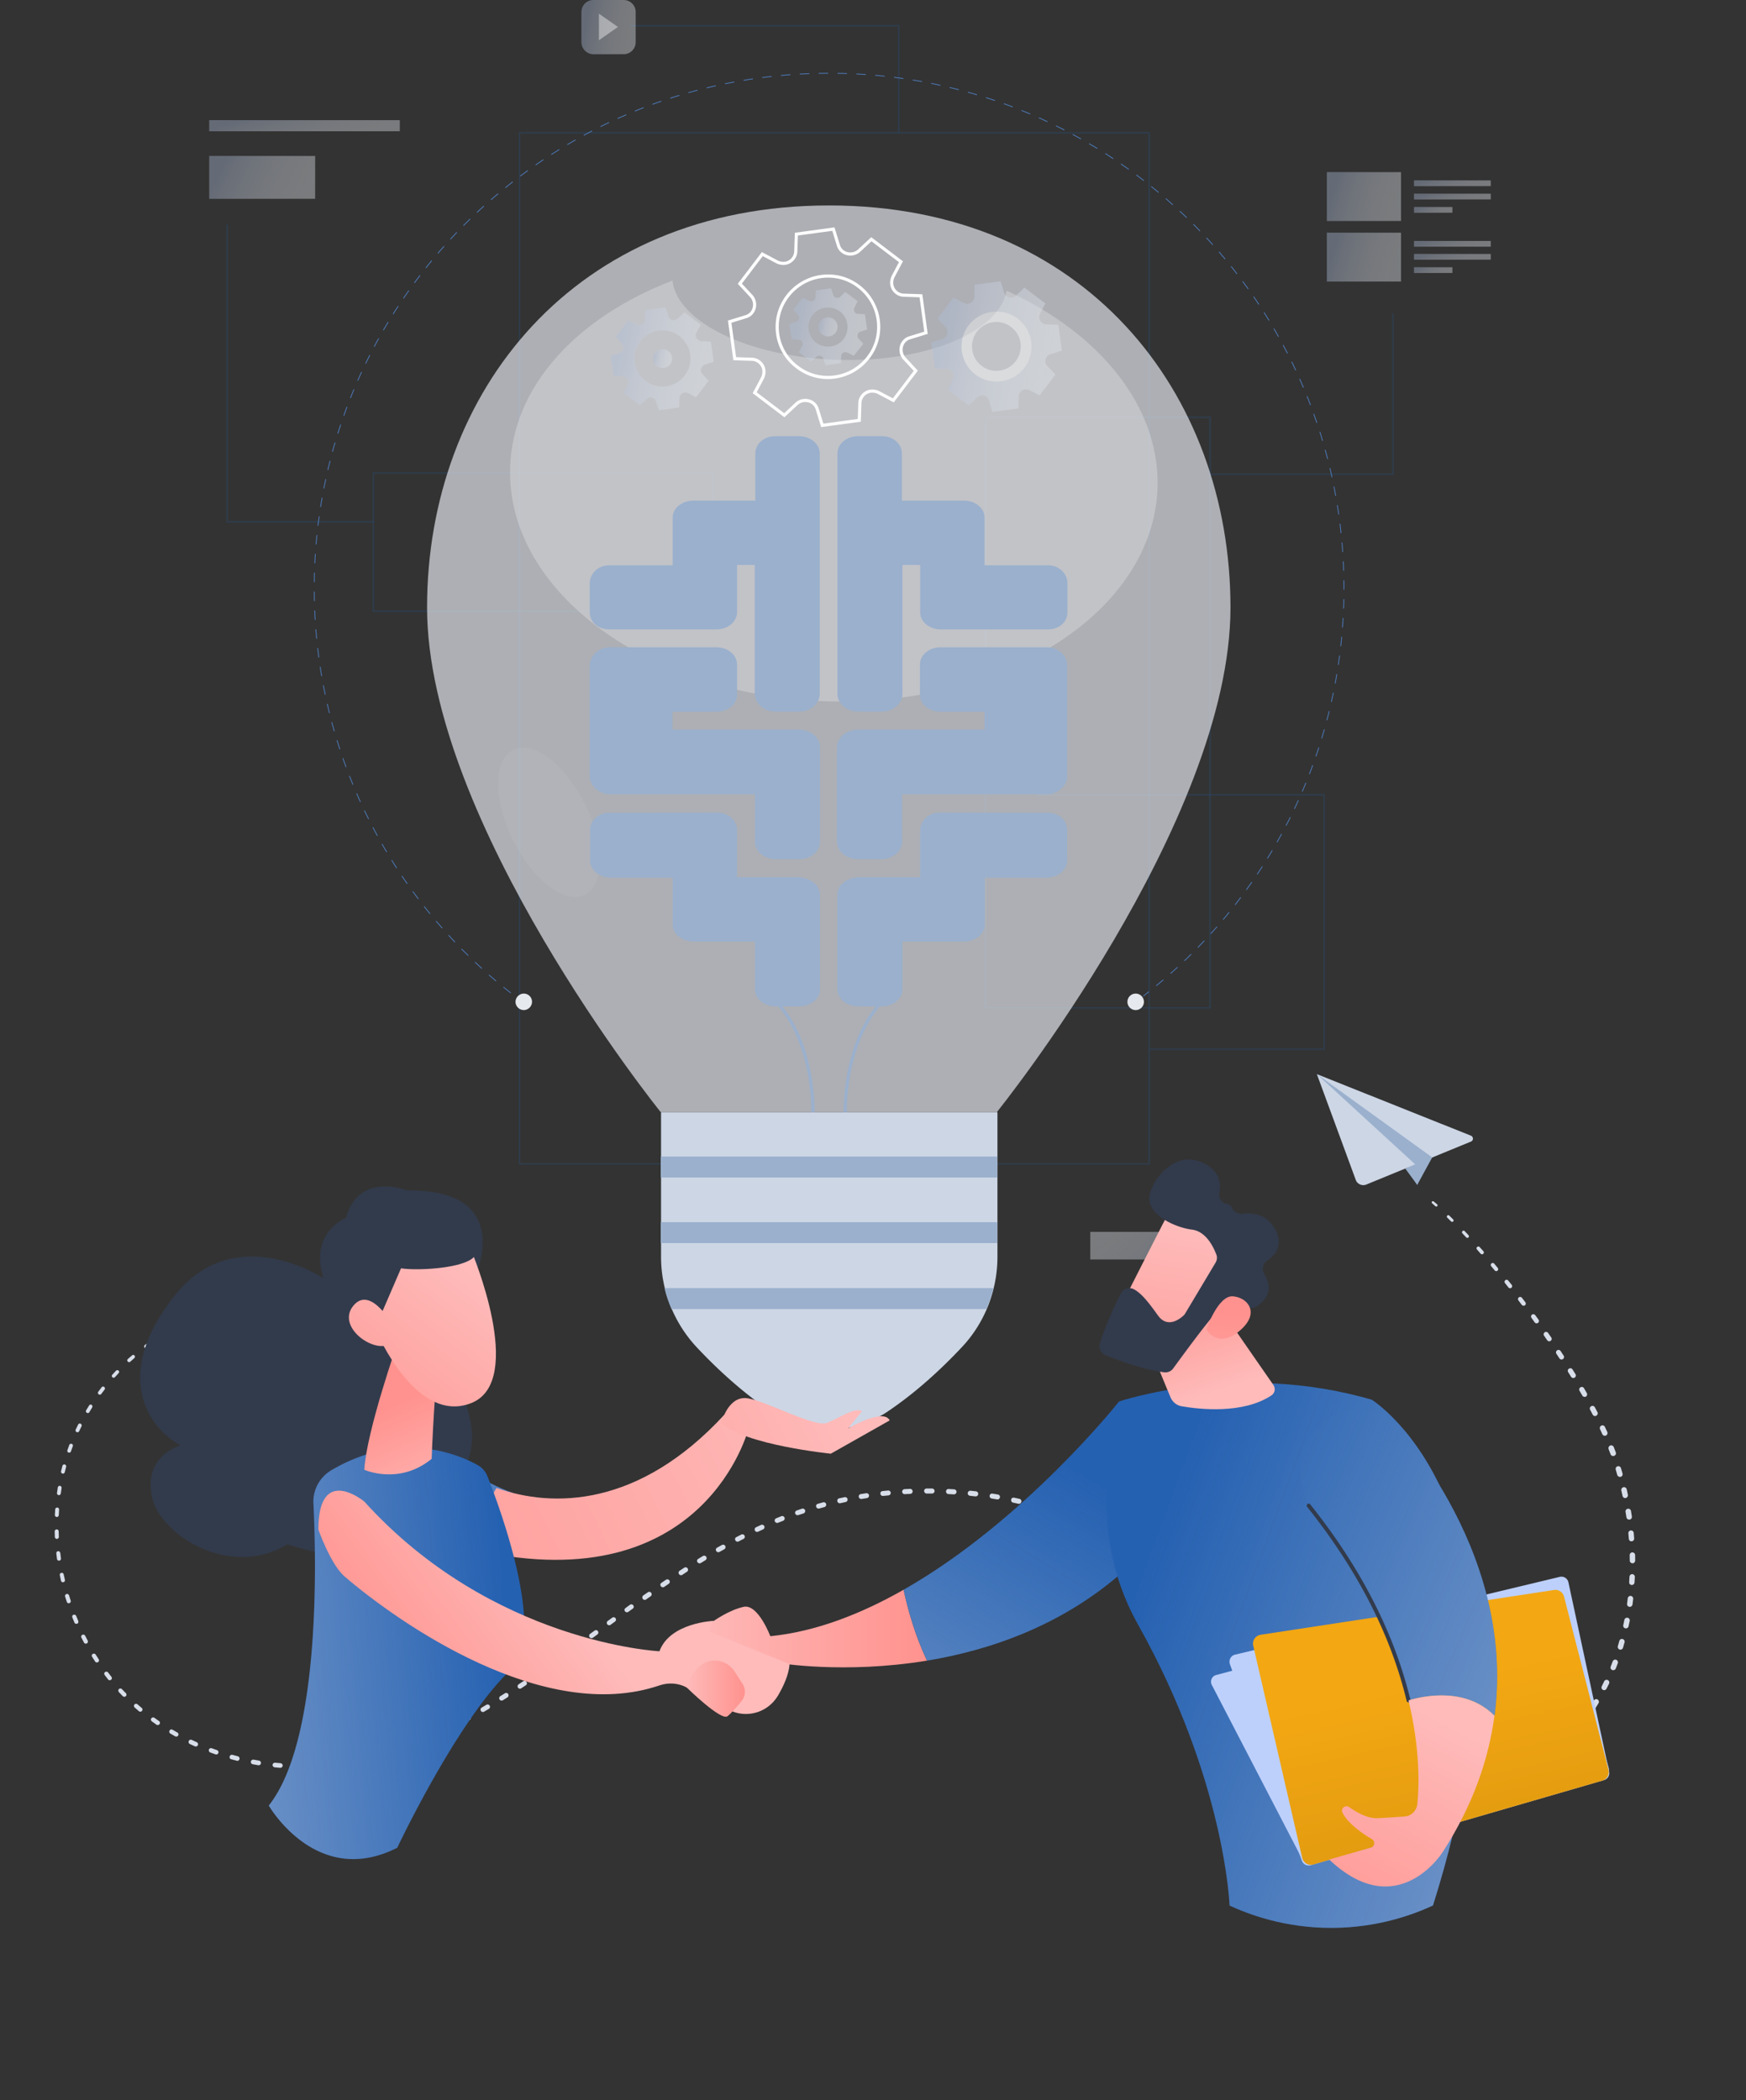 <svg width="557" height="670" viewBox="0 0 557 670" fill="none" xmlns="http://www.w3.org/2000/svg"><rect x="0" y="0" width="557" height="670" fill="#333333" stroke="none"/><g clip-path="url(#clip0)"><path d="M73.89 419.315l-1.713.187-.029-.008a.515.515 0 01-.583-.464.515.515 0 01.464-.583l1.74-.179a.515.515 0 01.584.464c.046.289-.175.537-.464.583zm-6.827 1.124l-1.687.439-.029-.007a.54.54 0 01-.664-.393.54.54 0 01.393-.664l1.717-.432a.54.54 0 01.663.393.54.54 0 01-.393.664zm-6.58 2.05l-1.59.65a.537.537 0 01-.716-.314.538.538 0 01.315-.716l1.626-.671a.563.563 0 01.716.315c.074.296-.075.625-.351.736zm-6.285 2.899l-1.521.853a.556.556 0 01-.747-.2.556.556 0 01.2-.746l1.55-.846a.556.556 0 01.746.2.531.531 0 01-.228.739zm-5.894 3.618l-1.408 1.007a.6.6 0 01-.799-.122.6.6 0 01.122-.798l1.445-1.028a.6.6 0 01.798.122c.168.291.105.643-.158.819zm-5.45 4.26l-1.295 1.16a.574.574 0 01-.814-.064.573.573 0 01.064-.813l1.325-1.152a.543.543 0 01.785.056c.183.234.177.601-.065.813zm-5.012 4.808l-1.175 1.285c-.213.22-.588.242-.808.029a.558.558 0 01-.03-.807l1.175-1.285c.213-.219.589-.242.809-.029.256.191.25.559.03.807zm-4.486 5.257l-1.047 1.38c-.191.256-.546.315-.83.116-.257-.192-.316-.546-.117-.831l1.055-1.409a.57.57 0 01.802-.123c.299.264.329.611.137.867zm-3.959 5.705l-.89 1.484a.558.558 0 01-.818.181.558.558 0 01-.18-.818l.925-1.505c.163-.263.525-.351.818-.18a.663.663 0 01.145.838zm-3.395 6.01l-.754 1.551a.61.61 0 01-.812.275.61.61 0 01-.275-.812l.762-1.58a.61.61 0 01.812-.274c.285.199.438.548.267.84zm-2.782 6.36l-.59 1.626-.007.028a.6.6 0 01-.77.348.6.6 0 01-.348-.77l.598-1.655a.6.6 0 01.77-.347c.316.085.468.433.347.77zm-2.128 6.565l-.417 1.672-.008.028c-.085.316-.42.534-.736.449-.316-.084-.534-.42-.449-.735l.433-1.73c.084-.315.42-.533.735-.448a.627.627 0 01.442.764zm-1.447 6.778l-.245 1.718c-.056.323-.37.578-.693.522-.324-.056-.578-.371-.522-.694l.252-1.747c.056-.323.37-.577.694-.521a.63.63 0 01.514.722zm-.8 6.89l-.093 1.728c-.027.331-.32.622-.652.594-.331-.027-.622-.32-.595-.651l.102-1.757c.027-.331.32-.621.651-.594.368.006.622.32.587.68zm-.129 6.916l.057 1.738a.672.672 0 01-.61.667.673.673 0 01-.667-.609l-.05-1.767a.672.672 0 01.61-.667c.367.006.666.271.66.638zm.519 6.905l.216 1.719a.623.623 0 01-.56.711.624.624 0 01-.711-.559l-.21-1.748c-.03-.346.214-.681.56-.711.318-.038.645.234.704.588zm1.09 6.844l.375 1.7a.629.629 0 01-.481.762.63.63 0 01-.764-.481l-.367-1.728a.63.63 0 01.481-.763c.333-.096.668.148.756.51zm1.712 6.702l.513 1.644c.124.341-.098.712-.431.807-.341.124-.712-.098-.808-.431l-.534-1.681c-.096-.334.098-.712.431-.807a.678.678 0 01.829.468zm2.278 6.546l.65 1.589c.125.341-.011.735-.352.859-.341.124-.736-.013-.86-.353l-.672-1.626c-.124-.341.012-.735.353-.859a.703.703 0 01.88.39zm2.865 6.304l.789 1.534a.691.691 0 01-.275.91.693.693 0 01-.911-.275l-.81-1.57a.666.666 0 01.303-.903c.32-.16.714-.024.904.304zm3.367 6.038l.935 1.45a.663.663 0 01-.217.926.665.665 0 01-.927-.218l-.956-1.486a.663.663 0 01.218-.926c.32-.16.758-.074.947.254zm3.95 5.702l1.052 1.359a.67.67 0 01-.132.949.67.67 0 01-.95-.132l-1.072-1.394a.67.67 0 01.131-.949.728.728 0 01.971.167zm4.424 5.307l1.205 1.246.029.008c.262.285.24.71-.016.979a.714.714 0 01-.98-.016l-1.227-1.282a.714.714 0 01.017-.98.68.68 0 01.972.045zm4.953 4.833l1.3 1.118.03.007c.298.265.334.705.077.975-.264.298-.705.334-.975.077l-1.322-1.154c-.298-.265-.334-.705-.077-.974.228-.277.669-.313.967-.049zm5.4 4.308l1.425.997.03.007c.305.236.406.663.163.998-.236.305-.663.406-.998.163l-1.446-1.034c-.306-.235-.407-.662-.172-.968.236-.306.692-.399.998-.163zm5.784 3.795l1.493.861.029.008c.35.186.443.641.265.963-.186.35-.642.443-.964.264l-1.52-.869c-.351-.186-.444-.641-.266-.962.186-.35.62-.48.963-.265zm6.119 3.238l1.56.726.028.007c.358.158.517.6.36.958-.158.357-.6.516-.959.358l-1.588-.733c-.358-.157-.516-.6-.359-.957.165-.387.6-.516.958-.359zm6.393 2.667l1.627.59.029.007c.365.129.589.558.432.916-.13.365-.558.588-.916.431l-1.656-.598a.725.725 0 01-.431-.915c.1-.373.521-.568.915-.431zm6.606 2.108l1.665.446.029.008a.736.736 0 01.525.91.737.737 0 01-.91.525l-1.694-.454a.736.736 0 01-.525-.91.735.735 0 01.91-.525zm6.731 1.527l1.703.303.03.007a.738.738 0 01.597.868.739.739 0 01-.867.598l-1.733-.311a.738.738 0 01-.598-.867c.07-.381.45-.648.868-.598zm6.876.981l1.713.152c.418.05.693.401.68.797a.764.764 0 01-.798.678l-1.742-.159a.765.765 0 01-.68-.797c.051-.417.402-.692.827-.671zm6.907.405l1.724.001c.396.014.736.351.723.747-.014.396-.352.736-.748.722l-1.752-.008c-.396-.014-.737-.351-.723-.747.014-.396.344-.708.776-.715zm6.932-.141l1.725-.122c.411-.044.76.265.803.676.044.412-.265.76-.677.803l-1.753.115c-.412.043-.76-.266-.804-.677-.044-.412.265-.76.706-.795zm6.897-.705l1.699-.252c.419-.072.775.207.847.627.073.419-.207.774-.627.847l-1.735.273c-.419.072-.775-.208-.847-.627-.044-.412.215-.804.663-.868zm6.799-1.254l1.7-.374c.399-.109.791.15.9.548.108.398-.151.79-.549.899l-1.708.403a.771.771 0 01-.9-.548.77.77 0 01.557-.928zm6.705-1.709l1.674-.505a.765.765 0 01.943.499.766.766 0 01-.499.943l-1.674.505a.766.766 0 01-.943-.499c-.109-.398.1-.835.499-.943zm6.611-2.165l1.64-.607c.377-.145.813.064.958.442.146.377-.064.813-.441.958l-1.64.606c-.377.145-.813-.064-.958-.441a.73.73 0 01.441-.958zm6.468-2.543l1.597-.679a.76.76 0 011.003.392.757.757 0 01-.391 1.002l-1.606.708a.759.759 0 01-1.003-.392.792.792 0 01.4-1.031zm6.314-2.891l1.563-.78c.385-.174.836-.022 1.018.334.174.385.022.836-.334 1.018l-1.563.78c-.385.174-.837.022-1.019-.334-.202-.393-.051-.844.335-1.018zm6.173-3.174l1.514-.824c.364-.21.815-.058 1.025.305.211.364.059.816-.305 1.026l-1.55.845c-.364.21-.816.059-1.026-.305-.145-.377-.022-.837.342-1.047zm6.085-3.413l1.5-.89a.753.753 0 011.033.277.752.752 0 01-.276 1.033l-1.501.89a.753.753 0 01-1.033-.277.753.753 0 01.277-1.033zm5.929-3.64l1.48-.926c.364-.21.831-.116 1.041.248.21.364.116.831-.219 1.049l-1.48.926c-.364.21-.831.116-1.041-.248-.247-.343-.124-.802.219-1.049zm5.847-3.785l1.458-.962c.343-.247.81-.152 1.049.219.247.343.152.81-.219 1.049l-1.458.962c-.343.247-.81.152-1.049-.219-.218-.336-.124-.802.219-1.049zm5.782-3.894l1.437-.999a.756.756 0 011.057.191.754.754 0 01-.191 1.056l-1.437.999a.755.755 0 01-1.056-.191.754.754 0 01.19-1.056zm5.72-4.003l1.408-1.007a.76.76 0 011.065.162.759.759 0 01-.162 1.064l-1.409 1.007a.73.73 0 01-1.056-.191.677.677 0 01.154-1.035zm5.648-4.084l1.416-1.036a.76.76 0 011.064.162.758.758 0 01-.162 1.064l-1.416 1.036a.76.76 0 01-1.064-.163.757.757 0 01.162-1.063zm5.657-4.113l1.416-1.035a.76.76 0 011.065.162.759.759 0 01-.162 1.064l-1.416 1.035a.76.76 0 01-1.065-.162.759.759 0 01.162-1.064zm5.627-4.12l1.416-1.036a.76.76 0 011.065.163.758.758 0 01-.162 1.063l-1.416 1.036a.761.761 0 01-1.065-.162.759.759 0 01.162-1.064zm5.657-4.113l1.416-1.035a.76.76 0 011.065.162.759.759 0 01-.162 1.064l-1.409 1.006a.758.758 0 01-1.064-.162c-.262-.285-.189-.789.154-1.035zm5.698-4.04l1.437-.999c.343-.246.839-.144 1.086.199.246.343.144.838-.199 1.085l-1.437.999a.765.765 0 01-1.085-.199.793.793 0 01.198-1.085zm5.749-3.995l1.465-.992c.343-.246.839-.144 1.086.199.246.343.144.838-.199 1.085l-1.429.97c-.343.246-.839.144-1.085-.199-.276-.35-.181-.817.162-1.063zm5.84-3.879l1.458-.963a.765.765 0 011.078.227.764.764 0 01-.227 1.077l-1.459.963a.764.764 0 01-1.077-.227c-.239-.372-.137-.867.227-1.077zm5.903-3.77l1.508-.919a.79.79 0 011.07.256.79.79 0 01-.256 1.07l-1.471.897a.79.79 0 01-1.07-.256c-.247-.343-.153-.81.219-1.048zm6.037-3.58l1.521-.854a.79.79 0 011.063.285.79.79 0 01-.285 1.062l-1.521.853a.79.79 0 01-1.062-.284.739.739 0 01.284-1.062zm6.134-3.37l1.571-.809a.765.765 0 011.047.342.762.762 0 01-.342 1.046l-1.534.789a.765.765 0 01-1.047-.342c-.21-.364-.08-.852.305-1.026zm6.289-3.143l1.584-.744c.385-.174.866-.014 1.04.37.174.385.014.865-.371 1.039l-1.584.744c-.385.174-.866.014-1.039-.37-.174-.385-.015-.865.37-1.039zm6.429-2.86l1.627-.671c.413-.166.85.043 1.024.428.166.413-.043.849-.428 1.023l-1.619.643c-.414.166-.85-.043-1.024-.428-.181-.357.007-.829.42-.995zm6.545-2.491l1.661-.57c.406-.137.871.08 1.008.486a.802.802 0 01-.485 1.008l-1.653.541c-.406.137-.871-.08-1.009-.486a.767.767 0 01.478-.979zm6.727-2.134l1.695-.469c.427-.1.856.137.965.536.101.427-.137.855-.536.963l-1.666.477c-.427.1-.856-.137-.964-.536-.166-.413.071-.842.506-.971zm6.806-1.744l1.729-.367a.79.79 0 01.949.593.787.787 0 01-.592.948l-1.701.375a.79.79 0 01-.949-.592.755.755 0 01.564-.957zm6.887-1.353l1.735-.273a.795.795 0 01.905.642.794.794 0 01-.642.904l-1.706.281a.795.795 0 01-.905-.642.757.757 0 01.613-.912zm6.967-.963l1.741-.179c.44-.036.817.28.861.692a.793.793 0 01-.693.86l-1.74.179a.792.792 0 01-.861-.692.745.745 0 01.692-.86zm6.997-.616l1.746-.086c.441-.036.81.309.846.75.036.44-.309.809-.75.844l-1.746.086c-.441.036-.81-.309-.846-.749a.824.824 0 01.75-.845zm7.04-.205l1.752.008c.433-.007.795.367.802.799.007.433-.367.794-.799.801l-1.724-.001c-.432.008-.794-.366-.801-.799-.036-.44.338-.801.77-.808zm7.035.162l1.758.102a.807.807 0 01.757.849.806.806 0 01-.849.757l-1.729-.094a.807.807 0 01-.757-.849.764.764 0 01.82-.765zm6.992.551l1.734.188c.446.058.743.445.713.899-.057.446-.445.742-.898.712l-1.735-.188c-.446-.058-.742-.445-.713-.898.087-.438.481-.763.899-.713zm6.986.919l1.74.282c.438.086.734.473.648.911-.087.438-.474.735-.912.648l-1.712-.274c-.438-.087-.734-.474-.648-.912.022-.425.438-.713.884-.655zm6.913 1.299l1.717.368c.438.086.691.523.604.961-.087.438-.523.69-.962.604l-1.688-.36c-.438-.087-.691-.524-.604-.962.058-.446.495-.698.933-.611zm6.815 1.672l1.686.483a.799.799 0 01.568.982.798.798 0 01-.983.567l-1.658-.475a.798.798 0 01-.567-.982c.094-.467.531-.719.954-.575zm6.722 2.017l1.664.568a.801.801 0 01.494 1.025.801.801 0 01-1.024.494l-1.635-.561a.801.801 0 01-.495-1.024.792.792 0 01.996-.502zm6.63 2.36l1.641.655c.415.173.631.631.458 1.046-.173.415-.631.63-1.046.458l-1.611-.648a.823.823 0 01-.459-1.045.76.76 0 011.017-.466zm6.465 2.748l1.589.733c.407.201.587.68.393 1.059-.201.407-.68.586-1.059.392l-1.589-.733c-.407-.201-.587-.68-.393-1.059.202-.407.68-.586 1.059-.392zm6.345 3.083l1.565.82a.781.781 0 01.32 1.101.782.782 0 01-1.101.32l-1.537-.812a.782.782 0 01-.32-1.101c.173-.415.673-.558 1.073-.328zm6.136 3.398l1.514.898a.83.83 0 01.284 1.121.83.83 0 01-1.122.284l-1.485-.89a.828.828 0 01-.284-1.122c.201-.407.722-.514 1.093-.291zm5.951 3.747l1.462.976c.363.252.47.772.219 1.135a.83.83 0 01-1.136.219l-1.433-.968c-.363-.252-.47-.772-.219-1.135.223-.371.743-.478 1.107-.227zm5.736 4.09l1.402 1.083c.356.28.434.793.154 1.148a.82.82 0 01-1.149.154l-1.381-1.047a.818.818 0 01-.154-1.148c.28-.356.772-.47 1.128-.19zm5.47 4.388l1.322 1.154c.348.308.369.806.089 1.161-.309.348-.806.369-1.162.089l-1.33-1.125c-.348-.309-.368-.807-.089-1.162.317-.377.851-.418 1.17-.117zm5.237 4.693l1.27 1.233a.823.823 0 01.031 1.146.824.824 0 01-1.147.031l-1.249-1.196a.823.823 0 01-.031-1.146c.301-.319.806-.368 1.126-.068zm4.97 4.992l1.19 1.303a.82.82 0 11-1.194 1.126l-1.169-1.267a.818.818 0 01.034-1.159c.316-.377.827-.332 1.139-.003zm4.685 5.254l1.117 1.345a.843.843 0 01-.091 1.144.845.845 0 01-1.145-.091l-1.117-1.345a.844.844 0 01.092-1.144c.329-.312.84-.267 1.144.091zm4.388 5.45l1.072 1.395c.276.351.223.89-.156 1.158-.379.267-.891.222-1.158-.157l-1.081-1.366c-.275-.351-.223-.89.157-1.158.387-.296.89-.222 1.166.128zm4.261 5.571l1.044 1.387c.276.351.195.883-.156 1.158-.351.275-.883.194-1.158-.157l-1.044-1.387c-.275-.35-.194-.882.156-1.157a.79.79 0 011.158.156zm4.198 5.584l1.043 1.387c.276.351.195.883-.156 1.158-.351.275-.883.194-1.158-.157l-1.044-1.387c-.275-.35-.194-.882.156-1.157.351-.276.883-.194 1.159.156zm4.204 5.556l1.081 1.366c.275.35.223.89-.157 1.157-.379.268-.89.223-1.158-.156l-1.073-1.395c-.275-.351-.223-.89.157-1.158.371-.238.883-.194 1.15.186zm4.358 5.442l1.117 1.345a.82.82 0 01-.099 1.173.821.821 0 01-1.174-.099l-1.117-1.345a.82.82 0 01.099-1.173.821.821 0 011.174.099zm4.534 5.244l1.169 1.267a.82.82 0 11-1.194 1.125l-1.198-1.274a.82.82 0 01.034-1.16c.366-.332.885-.316 1.189.042zm4.863 4.933l1.257 1.167.029.007a.834.834 0 01.052 1.183c-.308.348-.835.361-1.183.052l-1.307-1.211a.834.834 0 01-.052-1.183.896.896 0 011.204-.015zm5.254 4.513l1.381 1.047.029.008a.82.82 0 01.153 1.148.841.841 0 01-1.177.146l-1.41-1.054a.82.82 0 01-.154-1.149c.251-.363.764-.441 1.178-.146zm5.667 3.887l1.492.861.029.008c.4.23.543.73.313 1.13a.825.825 0 01-1.13.312l-1.55-.877a.824.824 0 01-.313-1.129c.23-.4.73-.543 1.159-.305zm6.127 3.088l1.583.639.029.008c.415.172.652.666.479 1.082-.172.415-.667.651-1.082.478l-1.64-.654a.878.878 0 01-.48-1.082.878.878 0 011.083-.479l.028.008zm6.504 2.142l1.688.36.029.008a.838.838 0 01.654 1.005.839.839 0 01-1.006.654l-1.746-.376a.838.838 0 01-.654-1.005.84.84 0 011.006-.654l.029.008zm6.775 1.016l1.7.086.029.008a.863.863 0 01.807.893.861.861 0 01-.893.806l-1.794-.08a.863.863 0 01-.807-.893.863.863 0 01.893-.807l.065-.013zm6.851-.071l1.712-.187.029.007c.477-.056.875.296.939.744.057.477-.296.874-.744.939l-1.769.171c-.477.057-.875-.295-.939-.743-.065-.448.267-.882.772-.931zm6.774-1.046l1.68-.411.028.008a.84.84 0 011.035.616.84.84 0 01-.615 1.034l-1.716.432a.8.8 0 01-1.007-.608c-.171-.507.103-.956.595-1.071zm6.586-1.956l1.611-.614.036-.021c.443-.159.908.058 1.103.48.158.442-.059.907-.48 1.101l-1.647.635c-.443.159-.908-.058-1.103-.48-.187-.45.03-.914.48-1.101zm6.304-2.74l1.535-.788.036-.021c.429-.223.938-.056 1.133.365.224.429.056.938-.365 1.132l-1.571.81c-.429.223-.938.056-1.133-.365-.231-.401-.064-.909.365-1.133zm5.971-3.444l1.429-.97.036-.021c.38-.268.904-.158 1.172.221.268.38.158.904-.221 1.171l-1.466.992c-.38.267-.904.157-1.172-.222-.296-.387-.186-.911.222-1.171zm5.554-4.078l1.316-1.124.008-.029a.856.856 0 011.202.107.855.855 0 01-.106 1.202l-1.353 1.144a.855.855 0 01-1.202-.106.875.875 0 01.135-1.194zm5.124-4.655l1.196-1.248.008-.029a.84.84 0 011.204-.016.84.84 0 01.016 1.204l-1.232 1.269a.84.84 0 01-1.204.016c-.341-.337-.333-.827.012-1.196zm4.579-5.14l1.068-1.344.007-.029c.288-.384.822-.425 1.207-.138.384.288.426.822.138 1.206l-1.083 1.401c-.287.385-.822.426-1.206.138-.377-.316-.426-.821-.131-1.234zm4.023-5.596l.911-1.448.007-.028c.259-.392.788-.527 1.18-.268.392.258.528.787.269 1.179l-.927 1.505c-.259.391-.787.527-1.179.268a.877.877 0 01-.261-1.208zm3.416-5.974l.754-1.551.008-.029a.853.853 0 011.153-.398.853.853 0 01.399 1.152l-.791 1.572a.853.853 0 01-1.153.399c-.407-.202-.579-.709-.37-1.145zm2.859-6.308l.618-1.618.008-.028a.886.886 0 011.118-.5c.444.18.653.666.501 1.118l-.626 1.647a.89.89 0 01-1.119.5c-.48-.16-.688-.646-.5-1.119zm2.265-6.497l.474-1.657.008-.029a.844.844 0 011.077-.572c.452.151.725.624.573 1.076l-.482 1.685a.845.845 0 01-1.077.573.904.904 0 01-.573-1.076zm1.733-6.702l.36-1.687.008-.029a.865.865 0 011.696.332l-.367 1.716a.866.866 0 01-1.014.682c-.475-.066-.777-.547-.683-1.014zm1.211-6.811l.216-1.726.007-.029a.872.872 0 01.972-.754c.475.066.821.497.755.971l-.224 1.755c-.065.474-.489.791-.971.754a.87.87 0 01-.755-.971zm.676-6.892l.094-1.728.008-.029c.037-.482.439-.836.893-.806.482.037.836.439.807.893l-.102 1.756c-.036.482-.439.836-.893.807a.827.827 0 01-.807-.893zm.187-6.901l-.028-1.73c0-.461.389-.88.851-.879.461.001.88.39.879.851l.022 1.759c-.001.461-.39.879-.851.879-.483-.037-.881-.39-.873-.88zm-.295-6.937l-.151-1.732c-.029-.469.303-.903.772-.931.469-.028.904.303.932.772l.144 1.761c.028.469-.304.903-.802.923-.448.065-.874-.296-.895-.793zm-.772-6.881l-.281-1.706c-.086-.484.246-.918.73-1.003.485-.086.919.246 1.005.73l.274 1.734c.085.485-.246.919-.731 1.004-.477.057-.94-.283-.997-.759zm-1.248-6.824l-.375-1.7a.911.911 0 01.652-1.056c.463-.121.934.189 1.056.653l.368 1.728a.913.913 0 01-.652 1.056c-.464.121-.935-.189-1.049-.681zm-1.684-6.695l-.477-1.665c-.122-.463.131-.949.595-1.071.463-.122.949.131 1.071.595l.498 1.702c.122.463-.131.949-.594 1.07a.948.948 0 01-1.093-.631zm-2.14-6.601l-.615-1.61.008-.029a.896.896 0 01.516-1.123.87.87 0 011.124.517l.636 1.646c.187.45-.038.944-.517 1.123-.45.187-.972-.045-1.152-.524zm-2.625-6.393l-.717-1.576a.86.86 0 01.43-1.146.823.823 0 011.118.422l.745 1.584a.883.883 0 01-.401 1.154c-.45.187-.959.019-1.175-.438zm-3.069-6.236l-.817-1.541c-.232-.4-.065-.909.365-1.133.4-.231.909-.063 1.14.337l.818 1.541c.231.401.064.909-.336 1.141a.829.829 0 01-1.17-.345zm-3.323-6.088l-.862-1.492c-.231-.4-.093-.916.3-1.119.4-.231.888-.1 1.12.3l.883 1.529c.231.4.092.916-.308 1.147a.906.906 0 01-1.133-.365zm-3.571-5.969l-.927-1.479a.807.807 0 01.271-1.127.808.808 0 011.128.271l.927 1.479a.807.807 0 01-.271 1.127c-.372.239-.889.1-1.128-.271zm-3.715-5.886l-.964-1.458a.799.799 0 111.342-.871l.963 1.458a.799.799 0 11-1.341.871zm-3.898-5.781l-1-1.437c-.247-.343-.145-.838.198-1.084.343-.247.839-.145 1.086.198l1 1.437a.765.765 0 01-.199 1.085.765.765 0 01-1.085-.199zm-4.008-5.718l-1.007-1.408a.752.752 0 01.154-1.035c.343-.246.782-.16 1.036.154l1.036 1.416a.758.758 0 01-.162 1.064.756.756 0 01-1.057-.191c-.007.029-.007.029 0 0zm-4.131-5.597l-1.044-1.387a.704.704 0 01.139-.978.706.706 0 01.978.139l1.073 1.395a.715.715 0 01-.118 1.014.81.81 0 01-1.028-.183zm-4.242-5.535l-1.08-1.366a.662.662 0 01.095-.928.663.663 0 01.928.095l1.109 1.374c.234.278.176.724-.102.957-.27.204-.724.175-.95-.132zm-4.365-5.414l-1.116-1.345a.626.626 0 01.087-.899c.27-.204.666-.19.871.08l1.117 1.345a.626.626 0 01-.088.899c-.241.212-.63.169-.871-.08zm-4.503-5.358l-1.153-1.324a.573.573 0 01.064-.814.573.573 0 01.813.065l1.161 1.295a.581.581 0 01-.035.821c-.249.241-.609.206-.85-.043zm-4.607-5.202l-1.197-1.275c-.192-.205-.164-.536.041-.727a.485.485 0 01.698.034l1.198 1.274c.191.205.193.544-.012.735a.522.522 0 01-.728-.041zm-4.797-5.068l-1.241-1.225a.436.436 0 01.018-.641c.168-.17.45-.187.62-.018l1.241 1.224a.45.45 0 01.011.649.47.47 0 01-.649.011zm-5.01-4.849l-1.065-.962c-.149-.132-.174-.385-.013-.526.132-.149.349-.153.534-.042l1.102.941c.15.133.174.385.042.534-.169.171-.422.195-.6.055.029.008.029.008 0 0z" fill="#D8DEE9"/><path d="M456.897 369.241l-4.783 8.775-3.906-7.013 8.689-1.762z" fill="#9AB0CD"/><path d="M420.1 342.681l12.408 33.742c.227.645.73 1.179 1.367 1.442.63.292 1.336.297 1.989.041l33.403-13.716a.99.99 0 00.621-.941 1.056 1.056 0 00-.64-.94L420.1 342.681z" fill="#CDD6E5"/><path d="M456.897 369.241l-36.797-26.56 31.395 28.803-1.216 2.473 6.618-4.716z" fill="#9AB0CD"/><path d="M448.287 372.777l3.828 5.239-.62-6.532-3.208 1.293z" fill="#9AB0CD"/></g><path opacity=".2" d="M386.024 133.107h-71.61v188.431h71.61V133.107zm-158.593 17.801H119.105v44.099h108.326v-44.099z" stroke="#2162AA" stroke-width=".5" stroke-miterlimit="10"/><path opacity=".2" d="M366.605 42.38H165.732v328.921h200.873V42.381zM72.478 71.611v94.873h46.627" stroke="#2162AA" stroke-width=".5" stroke-miterlimit="10"/><path opacity=".2" d="M330.9 253.57h91.536v81.157h-55.775m19.363-183.414h58.361V99.931M286.701 42.38V8.194h-85.669" stroke="#2162AA" stroke-width=".5" stroke-miterlimit="10"/><path opacity=".7" d="M264.492 65.543c-81.421 0-128.251 59.675-128.251 128.25 0 68.576 74.543 161.022 74.543 161.022h107.213s74.544-92.446 74.544-161.022c0-68.575-46.628-128.25-128.049-128.25z" fill="#E1E5EC"/><path d="M264.492 354.815h-53.606v46.122a42.264 42.264 0 0011.429 28.927c6.17 6.574 14.464 14.362 23.87 20.633a33.195 33.195 0 0036.715 0c9.407-6.271 17.701-14.059 23.87-20.633 7.384-7.788 11.43-18.206 11.43-28.927v-46.122h-53.708z" fill="#CDD6E5"/><path d="M318.099 368.975H210.785v6.676h107.314v-6.676zm0 20.937H210.785v6.675h107.314v-6.675zm-1.214 21.038c-.506 2.326-1.315 4.45-2.226 6.675H214.223c-.91-2.124-1.719-4.349-2.225-6.675h104.887z" fill="#9AB0CD"/><path d="M259.335 354.815s.859-28.172-17.365-40.06m27.68 40.06s-.86-28.172 17.365-40.06" stroke="#9AB0CD" stroke-miterlimit="10"/><path opacity=".25" d="M321.132 92.75c-2.326 13.149-25.69 22.96-54.011 22.05-28.32-.911-51.077-12.036-52.595-25.286-30.343 11.631-51.077 33.681-51.785 59.675-1.214 39.446 44.098 72.824 101.043 74.543 57.045 1.719 104.279-28.826 105.493-68.272.708-25.893-18.61-49.258-48.145-62.71z" fill="#fff"/><path opacity=".05" d="M186.576 285.486c6.363-3.138 6.413-16.039.113-28.815-6.3-12.775-16.566-20.588-22.929-17.451-6.363 3.138-6.413 16.039-.113 28.814 6.3 12.776 16.566 20.589 22.929 17.452z" fill="#fff"/><path d="M254.147 128.803h0l-.008.007-3.94 3.659-9.442-7.176 2.533-4.783.007-.013.006-.014c.562-1.237.577-2.728-.128-3.903-.685-1.143-1.948-1.959-3.353-1.962l-5.436-.188-1.606-11.805 5.15-1.592c1.287-.354 2.326-1.404 2.672-2.786a4.126 4.126 0 00-.921-3.791h0l-.007-.008-3.659-3.94 3.59-4.723 3.586-4.72 4.783 2.533.014.007.013.007c1.237.562 2.729.577 3.903-.128 1.143-.686 1.959-1.948 1.963-3.353l.187-5.437 11.805-1.605 1.592 5.15c.355 1.287 1.404 2.326 2.787 2.671a4.127 4.127 0 003.791-.92h0l.008-.007 3.94-3.659 9.442 7.176-2.533 4.783-.007.013-.006.014c-.562 1.237-.577 2.728.128 3.903.685 1.143 1.948 1.959 3.353 1.962l5.436.188 1.606 11.805-5.15 1.592c-1.287.354-2.326 1.404-2.672 2.786a4.126 4.126 0 00.921 3.791l-.001.001.008.007 3.658 3.94-3.589 4.723-3.586 4.719-4.783-2.532-.014-.007-.014-.006c-1.237-.563-2.728-.578-3.903.127-1.142.686-1.958 1.949-1.962 3.353l-.187 5.437-11.806 1.605-1.591-5.15c-.355-1.287-1.404-2.326-2.787-2.671a4.125 4.125 0 00-3.791.92zm19.752-37.447c-7.102-5.43-17.226-3.964-22.649 3.128-5.425 7.095-4.073 17.324 3.131 22.652 7.102 5.428 17.223 3.961 22.646-3.13 5.431-7.103 3.964-17.226-3.128-22.65z" stroke="#fff"/><g opacity=".4"><path d="M254.884 112.387l3.945 2.933 1.618-1.517c.303-.304.809-.405 1.315-.304.404.101.809.506.91.911l.708 2.124 4.855-.708.101-2.226c0-.505.304-.91.708-1.112.405-.202.91-.202 1.315 0l2.023 1.011 1.517-1.921 1.517-1.922-1.517-1.619c-.303-.303-.405-.809-.303-1.314.101-.405.505-.81.91-.911l2.124-.708-.708-4.855-2.225-.101c-.506 0-.911-.303-1.113-.708a1.502 1.502 0 010-1.315l1.012-2.022-3.945-2.934-1.618 1.517c-.304.304-.809.405-1.315.304-.405-.101-.809-.506-.91-.91l-.708-2.124-4.855.708-.102 2.225c0 .505-.303.91-.708 1.112-.404.203-.91.203-1.314 0l-2.023-1.011-1.518 1.922-1.517 1.921 1.517 1.619c.304.303.405.809.304 1.315-.101.404-.506.809-.91.91l-2.124.708.708 4.855 2.225.101c.506 0 .91.303 1.112.708.203.405.203.91 0 1.315l-1.011 2.023zm4.248-11.834c2.124-2.731 5.968-3.237 8.8-1.214 2.73 2.124 3.236 5.968 1.213 8.8-2.124 2.731-5.967 3.236-8.799 1.213-2.731-2.225-3.237-6.068-1.214-8.799z" fill="#E1E5EC"/><path d="M254.884 112.387l3.945 2.933 1.618-1.517c.303-.304.809-.405 1.315-.304.404.101.809.506.91.911l.708 2.124 4.855-.708.101-2.226c0-.505.304-.91.708-1.112.405-.202.91-.202 1.315 0l2.023 1.011 1.517-1.921 1.517-1.922-1.517-1.619c-.303-.303-.405-.809-.303-1.314.101-.405.505-.81.91-.911l2.124-.708-.708-4.855-2.225-.101c-.506 0-.911-.303-1.113-.708a1.502 1.502 0 010-1.315l1.012-2.022-3.945-2.934-1.618 1.517c-.304.304-.809.405-1.315.304-.405-.101-.809-.506-.91-.91l-.708-2.124-4.855.708-.102 2.225c0 .505-.303.91-.708 1.112-.404.203-.91.203-1.314 0l-2.023-1.011-1.518 1.922-1.517 1.921 1.517 1.619c.304.303.405.809.304 1.315-.101.404-.506.809-.91.91l-2.124.708.708 4.855 2.225.101c.506 0 .91.303 1.112.708.203.405.203.91 0 1.315l-1.011 2.023zm4.248-11.834c2.124-2.731 5.968-3.237 8.8-1.214 2.73 2.124 3.236 5.968 1.213 8.8-2.124 2.731-5.967 3.236-8.799 1.213-2.731-2.225-3.237-6.068-1.214-8.799z" fill="url(#paint0_linear)" fill-opacity=".3"/></g><g opacity=".4"><path d="M261.762 102.475c1.011-1.315 2.832-1.619 4.248-.607 1.315 1.011 1.618 2.832.607 4.248-1.011 1.315-2.832 1.618-4.248.607-1.416-1.012-1.618-2.933-.607-4.248z" fill="#E1E5EC"/><path d="M261.762 102.475c1.011-1.315 2.832-1.619 4.248-.607 1.315 1.011 1.618 2.832.607 4.248-1.011 1.315-2.832 1.618-4.248.607-1.416-1.012-1.618-2.933-.607-4.248z" fill="url(#paint1_linear)" fill-opacity=".3"/></g><g opacity=".4"><path d="M333.574 114.612c.202-.809.809-1.416 1.517-1.618l3.641-1.113-1.113-8.294-3.843-.101c-.809 0-1.517-.505-1.922-1.112-.404-.708-.404-1.517-.101-2.225l1.719-3.338-6.675-5.057-2.731 2.63c-.607.505-1.416.707-2.124.505-.809-.202-1.416-.81-1.618-1.517l-1.113-3.641-8.294 1.112-.101 3.844c0 .809-.506 1.517-1.112 1.922-.708.404-1.518.404-2.226.1l-3.337-1.719-2.529 3.338-2.529 3.338 2.63 2.731c.506.606.708 1.416.506 2.124-.202.809-.809 1.416-1.517 1.618l-3.641 1.113 1.112 8.293 3.844.102c.809 0 1.517.505 1.921 1.112.405.708.405 1.517.102 2.225l-1.72 3.338 6.676 5.057 2.73-2.63c.607-.505 1.416-.708 2.124-.505.81.202 1.417.809 1.619 1.517l1.112 3.641 8.294-1.112.101-3.844c0-.809.506-1.517 1.113-1.922.708-.404 1.517-.404 2.225-.101l3.338 1.72 2.528-3.338 2.529-3.338-2.63-2.731c-.505-.506-.708-1.315-.505-2.124zm-20.432 2.124c-3.438-2.63-4.045-7.484-1.517-10.923 2.63-3.439 7.485-4.147 10.924-1.518 3.439 2.63 4.046 7.485 1.517 10.924-2.529 3.439-7.485 4.147-10.924 1.517z" fill="#E1E5EC"/><path d="M333.574 114.612c.202-.809.809-1.416 1.517-1.618l3.641-1.113-1.113-8.294-3.843-.101c-.809 0-1.517-.505-1.922-1.112-.404-.708-.404-1.517-.101-2.225l1.719-3.338-6.675-5.057-2.731 2.63c-.607.505-1.416.707-2.124.505-.809-.202-1.416-.81-1.618-1.517l-1.113-3.641-8.294 1.112-.101 3.844c0 .809-.506 1.517-1.112 1.922-.708.404-1.518.404-2.226.1l-3.337-1.719-2.529 3.338-2.529 3.338 2.63 2.731c.506.606.708 1.416.506 2.124-.202.809-.809 1.416-1.517 1.618l-3.641 1.113 1.112 8.293 3.844.102c.809 0 1.517.505 1.921 1.112.405.708.405 1.517.102 2.225l-1.72 3.338 6.676 5.057 2.73-2.63c.607-.505 1.416-.708 2.124-.505.81.202 1.417.809 1.619 1.517l1.112 3.641 8.294-1.112.101-3.844c0-.809.506-1.517 1.113-1.922.708-.404 1.517-.404 2.225-.101l3.338 1.72 2.528-3.338 2.529-3.338-2.63-2.731c-.505-.506-.708-1.315-.505-2.124zm-20.432 2.124c-3.438-2.63-4.045-7.484-1.517-10.923 2.63-3.439 7.485-4.147 10.924-1.518 3.439 2.63 4.046 7.485 1.517 10.924-2.529 3.439-7.485 4.147-10.924 1.517z" fill="url(#paint2_linear)" fill-opacity=".3"/><path d="M324.672 101.665c-4.956-3.742-11.935-2.73-15.677 2.124-3.742 4.957-2.731 11.935 2.124 15.678 4.956 3.742 11.935 2.731 15.677-2.124 3.743-4.956 2.731-11.935-2.124-15.678zm-.606 13.554c-2.63 3.439-7.485 4.147-10.924 1.517-3.439-2.63-4.046-7.485-1.517-10.924 2.63-3.439 7.484-4.147 10.923-1.517 3.54 2.63 4.147 7.485 1.518 10.924z" fill="#fff"/></g><g opacity=".4"><path d="M223.63 117.646c.202-.606.607-1.112 1.214-1.314l2.832-.911-.911-6.473-3.034-.101c-.607 0-1.113-.405-1.517-.91-.304-.506-.304-1.214-.101-1.72l1.416-2.63-5.159-3.944-2.225 2.023c-.404.404-1.112.606-1.719.404-.607-.202-1.113-.607-1.214-1.214l-.91-2.832-6.474.91-.101 3.035c0 .607-.404 1.113-.91 1.517-.506.304-1.214.304-1.719.101l-2.63-1.416-2.023 2.63-2.023 2.63 2.023 2.225c.404.405.607 1.113.404 1.719-.202.607-.606 1.113-1.213 1.214l-2.832.91.91 6.474 3.034.101c.607 0 1.113.404 1.517.91.304.506.304 1.214.102 1.72l-1.416 2.629 5.158 3.945 2.225-2.023c.405-.405 1.113-.607 1.72-.404.606.202 1.112.606 1.213 1.213l.911 2.832 6.473-.91.101-3.034c0-.607.405-1.113.91-1.518.506-.303 1.214-.303 1.72-.101l2.629 1.416 2.023-2.629 2.023-2.63-2.023-2.225c-.404-.405-.606-1.012-.404-1.619zm-5.159 2.124c-3.034 3.945-8.597 4.754-12.541 1.72-3.945-3.034-4.754-8.597-1.72-12.542 3.034-3.945 8.597-4.754 12.542-1.719 3.945 3.034 4.653 8.597 1.719 12.541z" fill="#E1E5EC"/><path d="M223.63 117.646c.202-.606.607-1.112 1.214-1.314l2.832-.911-.911-6.473-3.034-.101c-.607 0-1.113-.405-1.517-.91-.304-.506-.304-1.214-.101-1.72l1.416-2.63-5.159-3.944-2.225 2.023c-.404.404-1.112.606-1.719.404-.607-.202-1.113-.607-1.214-1.214l-.91-2.832-6.474.91-.101 3.035c0 .607-.404 1.113-.91 1.517-.506.304-1.214.304-1.719.101l-2.63-1.416-2.023 2.63-2.023 2.63 2.023 2.225c.404.405.607 1.113.404 1.719-.202.607-.606 1.113-1.213 1.214l-2.832.91.91 6.474 3.034.101c.607 0 1.113.404 1.517.91.304.506.304 1.214.102 1.72l-1.416 2.629 5.158 3.945 2.225-2.023c.405-.405 1.113-.607 1.72-.404.606.202 1.112.606 1.213 1.213l.911 2.832 6.473-.91.101-3.034c0-.607.405-1.113.91-1.518.506-.303 1.214-.303 1.72-.101l2.629 1.416 2.023-2.629 2.023-2.63-2.023-2.225c-.404-.405-.606-1.012-.404-1.619zm-5.159 2.124c-3.034 3.945-8.597 4.754-12.541 1.72-3.945-3.034-4.754-8.597-1.72-12.542 3.034-3.945 8.597-4.754 12.542-1.719 3.945 3.034 4.653 8.597 1.719 12.541z" fill="url(#paint3_linear)" fill-opacity=".3"/><path d="M208.964 112.589c1.012-1.315 2.832-1.618 4.248-.607 1.315 1.012 1.619 2.832.607 4.248-1.011 1.315-2.832 1.619-4.248.607-1.416-1.112-1.618-2.933-.607-4.248z" fill="#E1E5EC"/><path d="M208.964 112.589c1.012-1.315 2.832-1.618 4.248-.607 1.315 1.012 1.619 2.832.607 4.248-1.011 1.315-2.832 1.619-4.248.607-1.416-1.112-1.618-2.933-.607-4.248z" fill="url(#paint4_linear)" fill-opacity=".3"/></g><path d="M166.585 319.617l-1.214-.911" stroke="#4D7CBD" stroke-width=".25" stroke-miterlimit="10"/><path d="M162.944 316.785c-2.832-2.225-5.563-4.451-8.193-6.878m-1.011-.91c-32.973-30.04-53.506-73.33-53.506-121.373 0-90.727 73.532-164.258 164.259-164.258 90.726 0 164.258 73.531 164.258 164.258 0 52.999-25.084 100.132-64.025 130.172" stroke="#4D7CBD" stroke-width=".25" stroke-miterlimit="10" stroke-dasharray="3.01 3.01"/><path d="M363.513 318.706l-1.214.911" stroke="#4D7CBD" stroke-width=".25" stroke-miterlimit="10"/><path d="M362.299 322.247a2.63 2.63 0 10-.002-5.26 2.63 2.63 0 00.002 5.26zm-192.579-2.63c0 1.416-1.213 2.63-2.629 2.63s-2.63-1.214-2.63-2.63 1.214-2.63 2.63-2.63a2.611 2.611 0 012.629 2.63z" fill="#E6E9EE"/><g opacity=".4"><path d="M100.538 49.764H66.756V63.42h33.782V49.764z" fill="#E1E5EC"/><path d="M100.538 49.764H66.756V63.42h33.782V49.764z" fill="url(#paint5_linear)" fill-opacity=".3"/><path d="M127.544 38.334H66.756v3.54h60.788v-3.54z" fill="#E1E5EC"/><path d="M127.544 38.334H66.756v3.54h60.788v-3.54z" fill="url(#paint6_linear)" fill-opacity=".3"/></g><g opacity=".4"><path d="M372.54 411.542h22.96v-4.754h-22.96v4.754z" fill="#E1E5EC"/><path d="M372.54 411.542h22.96v-4.754h-22.96v4.754z" fill="url(#paint7_linear)" fill-opacity=".3"/><path d="M347.811 401.802h47.639v-8.799h-47.639v8.799z" fill="#E1E5EC"/><path d="M347.811 401.802h47.639v-8.799h-47.639v8.799z" fill="url(#paint8_linear)" fill-opacity=".3"/></g><g opacity=".4"><path d="M446.957 54.922h-23.668v15.576h23.668V54.922z" fill="#E1E5EC"/><path d="M446.957 54.922h-23.668v15.576h23.668V54.922z" fill="url(#paint9_linear)" fill-opacity=".3"/><path d="M475.58 57.552h-24.476v1.82h24.476v-1.82z" fill="#E1E5EC"/><path d="M475.58 57.552h-24.476v1.82h24.476v-1.82z" fill="url(#paint10_linear)" fill-opacity=".3"/><path d="M475.58 61.8h-24.476v1.82h24.476V61.8z" fill="#E1E5EC"/><path d="M475.58 61.8h-24.476v1.82h24.476V61.8z" fill="url(#paint11_linear)" fill-opacity=".3"/><path d="M463.342 66.048h-12.238v1.82h12.238v-1.82z" fill="#E1E5EC"/><path d="M463.342 66.048h-12.238v1.82h12.238v-1.82z" fill="url(#paint12_linear)" fill-opacity=".3"/><path d="M446.957 74.24h-23.668v15.577h23.668V74.24z" fill="#E1E5EC"/><path d="M446.957 74.24h-23.668v15.577h23.668V74.24z" fill="url(#paint13_linear)" fill-opacity=".3"/><path d="M475.58 76.87h-24.476v1.821h24.476v-1.82z" fill="#E1E5EC"/><path d="M475.58 76.87h-24.476v1.821h24.476v-1.82z" fill="url(#paint14_linear)" fill-opacity=".3"/><path d="M475.58 81.018h-24.476v1.82h24.476v-1.82z" fill="#E1E5EC"/><path d="M475.58 81.018h-24.476v1.82h24.476v-1.82z" fill="url(#paint15_linear)" fill-opacity=".3"/><path d="M463.342 85.265h-12.238v1.821h12.238v-1.82z" fill="#E1E5EC"/><path d="M463.342 85.265h-12.238v1.821h12.238v-1.82z" fill="url(#paint16_linear)" fill-opacity=".3"/></g><g opacity=".4"><path d="M198.951 17.297h-9.609a3.841 3.841 0 01-3.843-3.844V3.844a3.841 3.841 0 013.843-3.843h9.609a3.842 3.842 0 013.844 3.843v9.61a3.842 3.842 0 01-3.844 3.843z" fill="#E1E5EC"/><path d="M198.951 17.297h-9.609a3.841 3.841 0 01-3.843-3.844V3.844a3.841 3.841 0 013.843-3.843h9.609a3.842 3.842 0 013.844 3.843v9.61a3.842 3.842 0 01-3.844 3.843z" fill="url(#paint17_linear)" fill-opacity=".3"/></g><path opacity=".4" d="M197.13 8.598l-3.034 2.124-3.034 2.124V4.35l3.034 2.124 3.034 2.124z" fill="#fff"/><path d="M254.932 139.152h-7.573c-3.663 0-6.394 2.478-6.394 5.514v15.055h-19.802c-3.663 0-6.58 2.417-6.58 5.452v15.18h-20.237c-3.662 0-6.207 2.726-6.207 5.762v9.231c0 3.036 2.607 5.453 6.269 5.453h34.142c3.662 0 6.58-2.479 6.58-5.453v-15.117h5.649v40.891c0 3.346 2.917 5.886 6.58 5.886h7.573c3.662 0 6.58-2.602 6.58-5.638v-76.702c0-3.036-2.98-5.514-6.58-5.514z" fill="#9AB0CD"/><path d="M254.868 232.768h-40.349v-5.7h14.029c3.662 0 6.58-2.416 6.58-5.452v-9.665c0-3.036-2.98-5.452-6.58-5.452h-34.08c-3.662 0-6.331 2.912-6.331 5.947v35.192c0 3.036 2.979 5.762 6.642 5.762h46.06v15.179c0 3.036 3.041 5.514 6.704 5.514h7.387c3.662 0 6.642-2.478 6.642-5.514v-30.297c-.062-3.036-3.042-5.514-6.704-5.514z" fill="#9AB0CD"/><path d="M256.045 280.041a6.932 6.932 0 00-1.676-.186h-19.243v-15.117c0-2.293-2.173-5.515-6.518-5.515l-34.08.062c-3.662 0-6.269 2.479-6.269 5.514v9.728c0 3.036 2.979 5.452 6.642 5.452h19.678v14.931c0 3.036 2.979 5.453 6.642 5.453h19.616v15.241c0 3.036 2.979 5.452 6.642 5.452h7.449c3.662 0 6.642-2.416 6.642-5.452v-30.173c-.062-2.664-2.421-4.895-5.525-5.39zm17.695-140.89h7.573c3.663 0 6.394 2.479 6.394 5.515v15.055h19.802c3.663 0 6.58 2.416 6.58 5.452v15.18h20.237c3.662 0 6.207 2.726 6.207 5.762v9.231c0 3.036-2.607 5.452-6.269 5.452h-34.142c-3.662 0-6.58-2.478-6.58-5.452v-15.117h-5.649v40.891c0 3.346-2.917 5.886-6.58 5.886h-7.573c-3.662 0-6.58-2.602-6.58-5.638v-76.702c0-3.036 2.918-5.515 6.58-5.515z" fill="#9AB0CD"/><path d="M273.74 232.768h40.349v-5.7H300.06c-3.662 0-6.58-2.416-6.58-5.452v-9.665c0-3.036 2.98-5.452 6.58-5.452h34.08c3.662 0 6.331 2.912 6.331 5.947v35.192c0 3.036-2.979 5.762-6.642 5.762h-46.06v15.179c0 3.036-3.041 5.514-6.704 5.514h-7.387c-3.662 0-6.642-2.478-6.642-5.514v-30.297c.124-3.036 3.042-5.514 6.704-5.514z" fill="#9AB0CD"/><path d="M272.561 280.041a6.926 6.926 0 011.676-.186h19.305v-15.117c0-2.293 2.173-5.515 6.518-5.515l34.079.062c3.663 0 6.27 2.479 6.27 5.514v9.728c0 3.036-2.98 5.452-6.642 5.452h-19.616v14.931c0 3.036-2.979 5.453-6.642 5.453h-19.616v15.241c0 3.036-2.979 5.452-6.642 5.452h-7.449c-3.662 0-6.642-2.416-6.642-5.452v-30.173c0-2.664 2.297-4.895 5.401-5.39z" fill="#9AB0CD"/><g clip-path="url(#clip1)"><path d="M245.749 521.999s-3.905-10.33-8.47-9.378c-4.566.952-9.533 4.472-9.533 4.472l-7.322 9.955s20.559 8.138 27.795 3.463c0 0 20.99 3.636 47.521-.721-3.848-8.137-6.116-16.303-7.466-22.623-13.438 7.647-27.909 13.36-42.525 14.832z" fill="url(#paint18_linear)"/><path d="M356.987 447.12s-30.064 38.06-68.713 60.047c1.35 6.32 3.618 14.486 7.466 22.623 20.042-3.319 43.272-11.196 62.941-28.74l-1.694-53.93z" fill="#2561B1"/><path d="M356.987 447.12s-30.064 38.06-68.713 60.047c1.35 6.32 3.618 14.486 7.466 22.623 20.042-3.319 43.272-11.196 62.941-28.74l-1.694-53.93z" fill="url(#paint19_linear)"/><path d="M131.67 452.169l1.866 50.382c5.312 1.846 10.337 3.26 15.161 4.328 3.015-9.724 9.619-21.67 15.046-30.529-19.927-7.098-32.073-24.181-32.073-24.181z" fill="#2561B1"/><path d="M131.67 452.169l1.866 50.382c5.312 1.846 10.337 3.26 15.161 4.328 3.015-9.724 9.619-21.67 15.046-30.529-19.927-7.098-32.073-24.181-32.073-24.181z" fill="url(#paint20_linear)"/><path d="M231.106 451.304c-27.307 29.634-54.771 29.784-72.717 23.407-5.427 8.887-3.21 10.238-6.225 19.962 72.933 16.159 86.666-39.041 86.666-39.041l-7.724-4.328z" fill="url(#paint21_linear)"/><path d="M230.13 453.958s2.153-9.06 8.643-7.819c6.489 1.24 21.248 9.291 25.038 7.819 3.79-1.471 8.672-5.049 11.17-3.78l-4.393 5.483s11.284-6.55 13.237-2.511l-18.779 10.619s-27.479-2.77-34.916-9.811z" fill="url(#paint22_linear)"/><path d="M151.673 406.814s12.777-27.359-21.779-27.033c0 0-15.392-6.153-19.531 8.754 0 0-11.784 4.517-7.177 19.252 0 0-27.962-18.639-47.23 5.27-19.3 23.903-10.333 41.407 1.66 48.087 0 0-11.571 2.936-9.255 15.848 2.316 12.911 25.39 26.795 43.305 15.674 0 0 40.688 14.852 46.419-15.007 0 0 22.294-8.278 7.256-37.346-15.039-29.067 6.332-33.499 6.332-33.499z" fill="#323B4C"/><path d="M152.396 467.405c-6.19-3.43-24.633-11.306-46.66 1.627-3.727 2.196-5.965 6.274-5.74 10.614.936 19.237 2.193 75.676-14.247 96.372 0 0 15.221 26.549 40.977 13.463 0 0 19.197-40.718 36.166-56.73 11.704-11.039-3.466-51.869-7.405-61.798a7.037 7.037 0 00-3.091-3.548z" fill="#2561B1"/><path d="M152.396 467.405c-6.19-3.43-24.633-11.306-46.66 1.627-3.727 2.196-5.965 6.274-5.74 10.614.936 19.237 2.193 75.676-14.247 96.372 0 0 15.221 26.549 40.977 13.463 0 0 19.197-40.718 36.166-56.73 11.704-11.039-3.466-51.869-7.405-61.798a7.037 7.037 0 00-3.091-3.548z" fill="url(#paint23_linear)"/><path d="M126.976 427.991s-10.019 28.363-10.761 40.904c0 0 11.064 5.037 21.487-3.481 0 0 1.08-28.329 2.665-33.434l-13.391-3.989z" fill="url(#paint24_linear)"/><path d="M150.391 399.049s17.596 41.514.001 48.55c-17.595 7.036-30.115-22.477-30.115-22.477s-1.568-20.952 6.095-26.211c7.671-5.292 24.019.138 24.019.138z" fill="url(#paint25_linear)"/><path d="M140.433 387.87s11.141 5.382 11.6 11.094c.467 5.679-18.941 6.564-24.096 5.662l-8.887 20.57s-7.732-22.91-.298-33.517c7.402-10.616 21.681-3.809 21.681-3.809z" fill="#323B4C"/><path d="M125.803 423.578s-7.381-13.758-13.003-7.111c-5.622 6.647 6.033 15.156 11.333 12.454l1.67-5.343z" fill="url(#paint26_linear)"/><path d="M101.57 487.981s3.912 11.173 8.386 14.998c17.412 14.888 63.548 47.251 100.419 34.717 2.871-.981 6.029-.779 8.7.664l13.323 7.069c5.599 2.972 12.519 1.01 15.764-4.443 1.838-3.117 3.446-6.666 3.733-10.071l-26.072-10.619 1.923-3.203s-14.041.532-17.371 9.707c0 0-53.275-2.58-94.164-47.767 0 0-14.641-12.127-14.641 8.948z" fill="url(#paint27_linear)"/><path d="M219.074 538.36s10.911 10.734 13.008 9.176c.746-.549 2.641-2.568 4.479-4.819 1.292-1.587 1.436-3.838.316-5.54l-2.584-3.982c-2.441-3.809-7.696-4.588-11.113-1.616-1.694 1.443-3.244 3.636-4.106 6.781z" fill="url(#paint28_linear)"/><path d="M392.248 607.93s-1.35-39.907-29.202-89.653c-8.729-15.553-11.83-33.674-9.103-51.334l3.044-19.823s38.247-13.014 80.657-.548c0 0 58.806 36.617 19.497 161.329-6.088 2.828-17.372 7.069-32.045 7.156-15.132.086-26.704-4.3-32.848-7.127z" fill="#2561B1"/><path d="M392.248 607.93s-1.35-39.907-29.202-89.653c-8.729-15.553-11.83-33.674-9.103-51.334l3.044-19.823s38.247-13.014 80.657-.548c0 0 58.806 36.617 19.497 161.329-6.088 2.828-17.372 7.069-32.045 7.156-15.132.086-26.704-4.3-32.848-7.127z" fill="url(#paint29_linear)"/><path d="M363.505 421.843l9.906 23.949c.632 1.501 1.981 2.597 3.589 2.857 5.714.981 19.554 2.539 28.628-3.491 1.091-.722 1.35-2.193.632-3.261l-18.32-26.431-24.435 6.377z" fill="url(#paint30_linear)"/><path d="M387.969 534.378a2.21 2.21 0 00-1.378 3.174l28.685 55.286a2.204 2.204 0 002.556 1.097l93.865-27.24a2.195 2.195 0 001.493-2.741l-16.166-56.238c-.344-1.155-1.522-1.847-2.67-1.53l-106.385 28.192z" fill="#BDD0FB"/><path d="M393.999 527.885c-1.35.318-2.096 1.76-1.637 3.059l22.971 62.702a2.288 2.288 0 002.814 1.414l93.579-27.153a2.306 2.306 0 001.608-2.712l-12.979-60.365a2.278 2.278 0 00-2.785-1.76l-103.571 24.815z" fill="#BDD0FB"/><path d="M402.154 521.537c-1.637.26-2.728 1.847-2.355 3.463l15.62 67.723c.374 1.587 2.01 2.568 3.561 2.106l92.171-26.748a2.87 2.87 0 001.981-3.463l-14.184-55.258c-.374-1.414-1.752-2.337-3.188-2.106l-93.606 14.283z" fill="url(#paint31_linear)"/><path d="M476.781 547.363c7.149-54.306-34.486-96.059-34.486-96.059s-11.995-6.103-22.351 4.253c-10.355 10.355-2.429 24.775-2.429 24.775 18.808 23.575 27.767 45.158 31.844 62.125 5.398-1.587 18.434-4.097 27.422 4.906z" fill="#2561B1"/><path d="M476.781 547.363c7.149-54.306-34.486-96.059-34.486-96.059s-11.995-6.103-22.351 4.253c-10.355 10.355-2.429 24.775-2.429 24.775 18.808 23.575 27.767 45.158 31.844 62.125 5.398-1.587 18.434-4.097 27.422 4.906z" fill="url(#paint32_linear)"/><path d="M449.331 543.092a.616.616 0 01-.603-.491c-5.054-21.035-15.735-41.84-31.729-61.865-.229-.289-.172-.664.087-.895.287-.23.66-.173.89.087 16.108 20.17 26.847 41.147 31.958 62.356a.637.637 0 01-.459.779c-.029 0-.086.029-.144.029z" fill="#323B4C"/><path d="M449.33 542.457c3.79 15.755 3.388 27.528 2.814 33.126-.23 2.106-1.924 3.78-4.02 3.924-2.412.173-5.657.404-8.585.548-3.216.174-6.777-1.846-9.16-3.549-1.206-.865-2.785.491-2.096 1.818 1.78 3.492 6.288 6.608 9.389 8.426 1.12.663.919 2.366-.344 2.712l-13.295 3.78c21.851 20.689 36.266-2.453 36.266-2.453 9.648-14.975 14.615-29.605 16.453-43.427-8.959-9.002-21.995-6.492-27.422-4.905z" fill="url(#paint33_linear)"/><path d="M373.755 385.197c-.43.404-17.572 34.28-17.572 34.28l19.468 9.435 21.018-29.663c-.029-.029-15.936-20.66-22.914-14.052z" fill="url(#paint34_linear)"/><path d="M387.797 402.798l-9.706 16.246a2.394 2.394 0 01-.545.663c-1.149 1.068-5.111 4.213-8.155-.057-2.613-3.636-5.053-6.954-7.666-8.339-1.522-.808-3.417-.174-4.193 1.385-1.608 3.174-4.709 9.666-6.632 15.841-.489 1.529.315 3.203 1.808 3.809 3.934 1.616 11.716 4.501 18.636 5.454 1.148.144 2.268-.318 2.928-1.241 2.987-4.098 11.342-15.524 14.214-18.381 2.67-2.655 7.552-1.645 9.763-1.01a3.211 3.211 0 002.469-.317c2.24-1.356 6.145-4.733 2.584-10.446-.89-1.414-.431-3.318.948-4.242 2.498-1.644 5.226-4.761 2.641-9.781-2.613-5.079-7.293-5.541-10.48-5.166-1.407.174-2.843-.577-3.388-1.875-.23-.577-.718-1.097-1.608-1.27-1.666-.346-2.757-1.875-2.441-3.549.574-2.885.144-6.637-4.451-9.147-8.384-4.646-15.735 2.914-17.63 9.291-1.866 6.377 7.523 10.879 13.409 11.629 4.336.548 6.719 5.309 7.667 7.791.402.866.316 1.875-.172 2.712z" fill="#323B4C"/><path d="M384.839 424.122s3.733-10.965 8.499-10.561c4.767.404 8.528 5.194 2.613 10.561-7.351 6.695-11.112 0-11.112 0z" fill="url(#paint35_linear)"/></g><defs><linearGradient id="paint0_linear" x1="276.63" y1="116.534" x2="252.423" y2="111.872" gradientUnits="userSpaceOnUse"><stop stop-color="#fff" stop-opacity="0"/><stop offset="1" stop-color="#3C64B1"/></linearGradient><linearGradient id="paint1_linear" x1="267.219" y1="107.325" x2="261.269" y2="106.183" gradientUnits="userSpaceOnUse"><stop stop-color="#fff" stop-opacity="0"/><stop offset="1" stop-color="#3C64B1"/></linearGradient><linearGradient id="paint2_linear" x1="338.732" y1="131.402" x2="298" y2="123.622" gradientUnits="userSpaceOnUse"><stop stop-color="#fff" stop-opacity="0"/><stop offset="1" stop-color="#3C64B1"/></linearGradient><linearGradient id="paint3_linear" x1="227.676" y1="130.896" x2="195.545" y2="124.759" gradientUnits="userSpaceOnUse"><stop stop-color="#fff" stop-opacity="0"/><stop offset="1" stop-color="#3C64B1"/></linearGradient><linearGradient id="paint4_linear" x1="214.421" y1="117.439" x2="208.471" y2="116.297" gradientUnits="userSpaceOnUse"><stop stop-color="#fff" stop-opacity="0"/><stop offset="1" stop-color="#3C64B1"/></linearGradient><linearGradient id="paint5_linear" x1="100.538" y1="63.419" x2="72.561" y2="50.197" gradientUnits="userSpaceOnUse"><stop stop-color="#fff" stop-opacity="0"/><stop offset="1" stop-color="#3C64B1"/></linearGradient><linearGradient id="paint6_linear" x1="127.544" y1="41.874" x2="122.306" y2="24.695" gradientUnits="userSpaceOnUse"><stop stop-color="#fff" stop-opacity="0"/><stop offset="1" stop-color="#3C64B1"/></linearGradient><linearGradient id="paint7_linear" x1="372.54" y1="406.788" x2="385.106" y2="418.381" gradientUnits="userSpaceOnUse"><stop stop-color="#fff" stop-opacity="0"/><stop offset="1" stop-color="#3C64B1"/></linearGradient><linearGradient id="paint8_linear" x1="347.811" y1="393.003" x2="371.134" y2="417.121" gradientUnits="userSpaceOnUse"><stop stop-color="#fff" stop-opacity="0"/><stop offset="1" stop-color="#3C64B1"/></linearGradient><linearGradient id="paint9_linear" x1="446.957" y1="70.498" x2="424.842" y2="64.08" gradientUnits="userSpaceOnUse"><stop stop-color="#fff" stop-opacity="0"/><stop offset="1" stop-color="#3C64B1"/></linearGradient><linearGradient id="paint10_linear" x1="475.58" y1="59.372" x2="472.315" y2="50.988" gradientUnits="userSpaceOnUse"><stop stop-color="#fff" stop-opacity="0"/><stop offset="1" stop-color="#3C64B1"/></linearGradient><linearGradient id="paint11_linear" x1="475.58" y1="63.62" x2="472.315" y2="55.236" gradientUnits="userSpaceOnUse"><stop stop-color="#fff" stop-opacity="0"/><stop offset="1" stop-color="#3C64B1"/></linearGradient><linearGradient id="paint12_linear" x1="463.342" y1="67.868" x2="458.661" y2="61.858" gradientUnits="userSpaceOnUse"><stop stop-color="#fff" stop-opacity="0"/><stop offset="1" stop-color="#3C64B1"/></linearGradient><linearGradient id="paint13_linear" x1="446.957" y1="89.817" x2="424.842" y2="83.398" gradientUnits="userSpaceOnUse"><stop stop-color="#fff" stop-opacity="0"/><stop offset="1" stop-color="#3C64B1"/></linearGradient><linearGradient id="paint14_linear" x1="475.58" y1="78.691" x2="472.315" y2="70.306" gradientUnits="userSpaceOnUse"><stop stop-color="#fff" stop-opacity="0"/><stop offset="1" stop-color="#3C64B1"/></linearGradient><linearGradient id="paint15_linear" x1="475.58" y1="82.838" x2="472.315" y2="74.454" gradientUnits="userSpaceOnUse"><stop stop-color="#fff" stop-opacity="0"/><stop offset="1" stop-color="#3C64B1"/></linearGradient><linearGradient id="paint16_linear" x1="463.342" y1="87.086" x2="458.661" y2="81.075" gradientUnits="userSpaceOnUse"><stop stop-color="#fff" stop-opacity="0"/><stop offset="1" stop-color="#3C64B1"/></linearGradient><linearGradient id="paint17_linear" x1="202.795" y1="17.297" x2="185.889" y2="14.067" gradientUnits="userSpaceOnUse"><stop stop-color="#fff" stop-opacity="0"/><stop offset="1" stop-color="#3C64B1"/></linearGradient><linearGradient id="paint18_linear" x1="220.436" y1="519.566" x2="295.73" y2="519.566" gradientUnits="userSpaceOnUse"><stop stop-color="#FEBBBA"/><stop offset="1" stop-color="#FF928E"/></linearGradient><linearGradient id="paint19_linear" x1="249.254" y1="560.211" x2="315.526" y2="451.821" gradientUnits="userSpaceOnUse"><stop stop-color="#BCC8DF" stop-opacity=".5"/><stop offset="1" stop-color="#BCC8DF" stop-opacity="0"/></linearGradient><linearGradient id="paint20_linear" x1="166.964" y1="497.281" x2="130.154" y2="485.493" gradientUnits="userSpaceOnUse"><stop stop-color="#BCC8DF" stop-opacity=".5"/><stop offset="1" stop-color="#BCC8DF" stop-opacity="0"/></linearGradient><linearGradient id="paint21_linear" x1="267.162" y1="447.075" x2="86.437" y2="536.535" gradientUnits="userSpaceOnUse"><stop stop-color="#FEBBBA"/><stop offset="1" stop-color="#FF928E"/></linearGradient><linearGradient id="paint22_linear" x1="267.724" y1="446.375" x2="149.373" y2="504.959" gradientUnits="userSpaceOnUse"><stop stop-color="#FEBBBA"/><stop offset="1" stop-color="#FF928E"/></linearGradient><linearGradient id="paint23_linear" x1="73.993" y1="561.235" x2="164.701" y2="553.689" gradientUnits="userSpaceOnUse"><stop stop-color="#BCC8DF" stop-opacity=".5"/><stop offset="1" stop-color="#BCC8DF" stop-opacity="0"/></linearGradient><linearGradient id="paint24_linear" x1="142.913" y1="482.94" x2="126.906" y2="447.47" gradientUnits="userSpaceOnUse"><stop stop-color="#FEBBBA"/><stop offset="1" stop-color="#FF928E"/></linearGradient><linearGradient id="paint25_linear" x1="151.547" y1="406.879" x2="104.628" y2="468.342" gradientUnits="userSpaceOnUse"><stop stop-color="#FEBBBA"/><stop offset="1" stop-color="#FF928E"/></linearGradient><linearGradient id="paint26_linear" x1="138.211" y1="396.697" x2="91.291" y2="458.159" gradientUnits="userSpaceOnUse"><stop stop-color="#FEBBBA"/><stop offset="1" stop-color="#FF928E"/></linearGradient><linearGradient id="paint27_linear" x1="190.42" y1="521.258" x2="135.497" y2="561.445" gradientUnits="userSpaceOnUse"><stop stop-color="#FEBBBA"/><stop offset="1" stop-color="#FF928E"/></linearGradient><linearGradient id="paint28_linear" x1="219.073" y1="538.697" x2="237.628" y2="538.697" gradientUnits="userSpaceOnUse"><stop stop-color="#FEBBBA"/><stop offset="1" stop-color="#FF928E"/></linearGradient><linearGradient id="paint29_linear" x1="482.496" y1="584.554" x2="351.48" y2="536.11" gradientUnits="userSpaceOnUse"><stop stop-color="#BCC8DF" stop-opacity=".5"/><stop offset="1" stop-color="#BCC8DF" stop-opacity="0"/></linearGradient><linearGradient id="paint30_linear" x1="388.905" y1="443.886" x2="376.724" y2="407.523" gradientUnits="userSpaceOnUse"><stop stop-color="#FEBBBA"/><stop offset="1" stop-color="#FF928E"/></linearGradient><linearGradient id="paint31_linear" x1="454.729" y1="536.991" x2="480.728" y2="653.011" gradientUnits="userSpaceOnUse"><stop stop-color="#F3A712"/><stop offset="1" stop-color="#CD8C0D"/></linearGradient><linearGradient id="paint32_linear" x1="488.679" y1="559.46" x2="356.776" y2="502.155" gradientUnits="userSpaceOnUse"><stop stop-color="#BCC8DF" stop-opacity=".5"/><stop offset="1" stop-color="#BCC8DF" stop-opacity="0"/></linearGradient><linearGradient id="paint33_linear" x1="462.21" y1="549.911" x2="422.666" y2="625.585" gradientUnits="userSpaceOnUse"><stop stop-color="#FEBBBA"/><stop offset="1" stop-color="#FF928E"/></linearGradient><linearGradient id="paint34_linear" x1="379.403" y1="391.6" x2="367.231" y2="462.877" gradientUnits="userSpaceOnUse"><stop stop-color="#FEBBBA"/><stop offset="1" stop-color="#FF928E"/></linearGradient><linearGradient id="paint35_linear" x1="389.864" y1="469.421" x2="392.03" y2="419.356" gradientUnits="userSpaceOnUse"><stop stop-color="#FEBBBA"/><stop offset="1" stop-color="#FF928E"/></linearGradient><clipPath id="clip0"><path fill="#fff" transform="rotate(15 -914.307 421.608)" d="M0 0h495.932v300.759H0z"/></clipPath><clipPath id="clip1"><path fill="#fff" transform="translate(36.685 367.653)" d="M0 0h476.735v247.433H0z"/></clipPath></defs></svg>